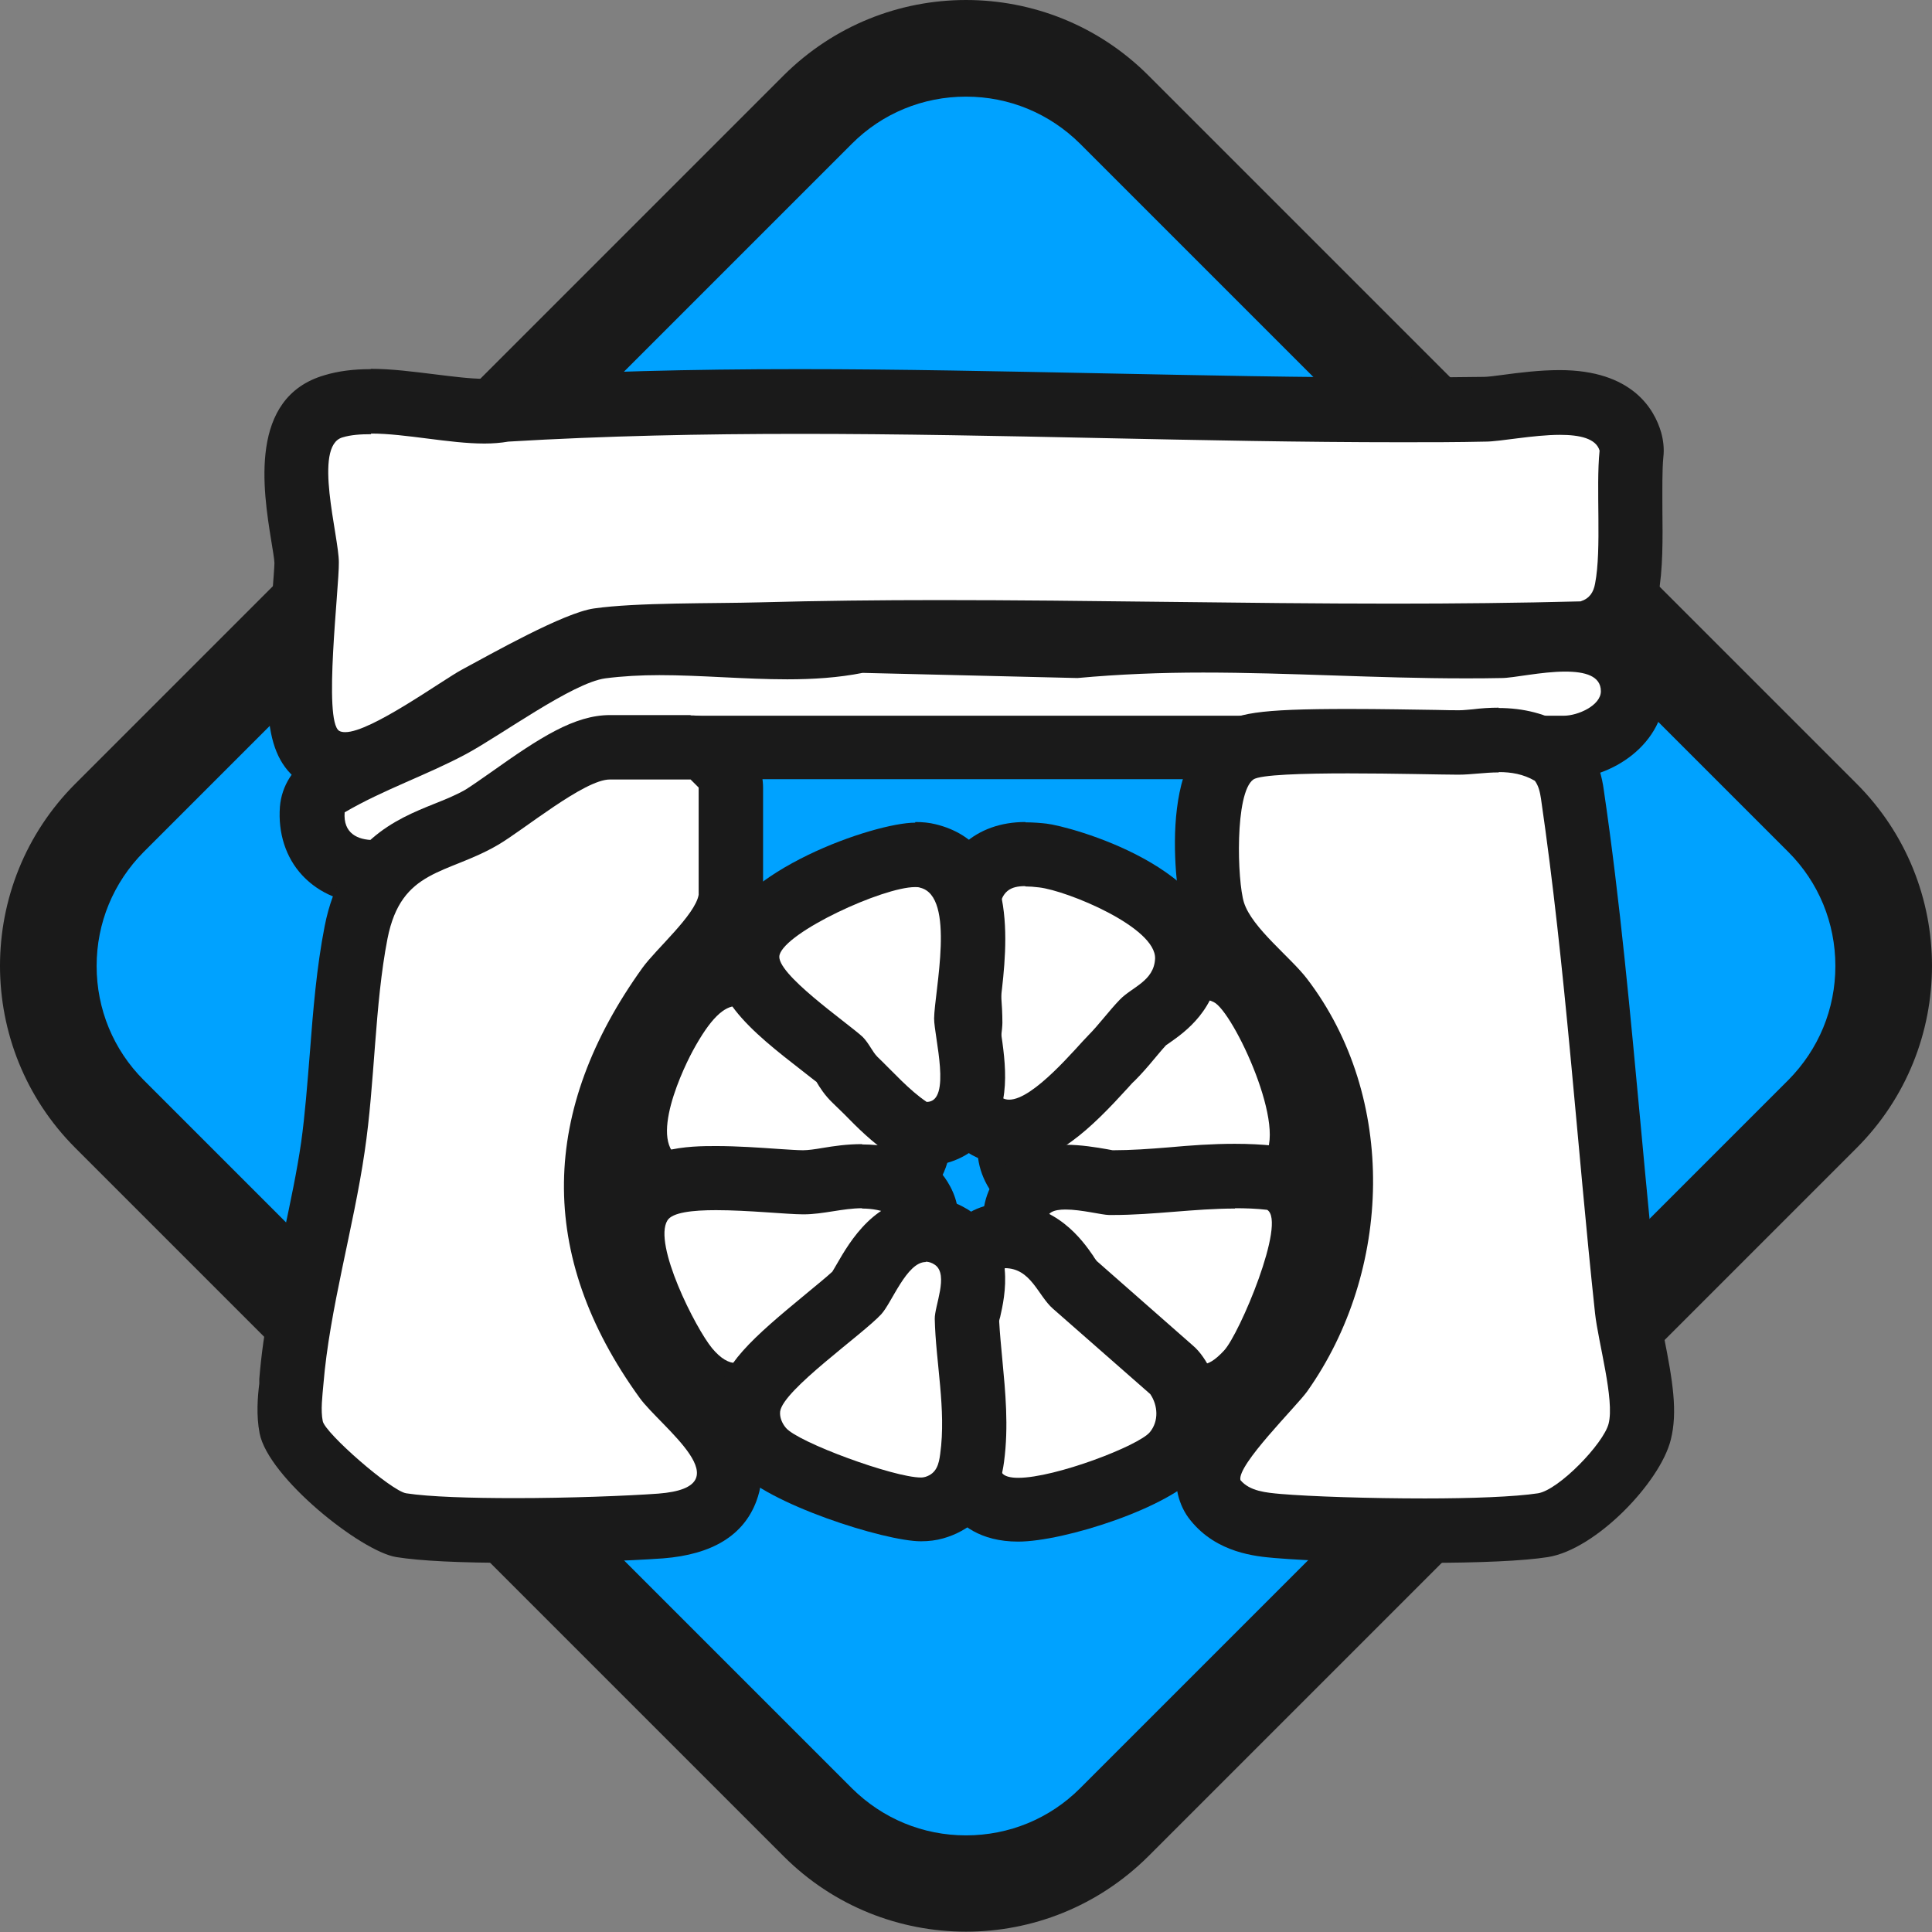 <?xml version="1.0" encoding="UTF-8"?><svg xmlns="http://www.w3.org/2000/svg" viewBox="0 0 59.98 59.98"><rect x="0" y="0" width="59.98" height="59.98" fill="#808080" stroke="none"/><path d="M29.99,58.48c-1.74,0-3.37-.68-4.6-1.9L3.4,34.59c-1.23-1.23-1.9-2.86-1.9-4.6s.68-3.37,1.9-4.6L25.39,3.4c1.23-1.23,2.86-1.9,4.6-1.9s3.37.68,4.6,1.9l21.99,21.99c2.53,2.53,2.53,6.66,0,9.19l-21.99,21.99c-1.23,1.23-2.86,1.9-4.6,1.9Z" style="fill:#00a2ff;"/><path d="M29.99,3c1.34,0,2.59.52,3.54,1.46l21.99,21.99c.94.94,1.46,2.2,1.46,3.54s-.52,2.59-1.46,3.54l-21.99,21.99c-.94.94-2.2,1.46-3.54,1.46s-2.59-.52-3.54-1.46L4.46,33.53c-.94-.94-1.46-2.2-1.46-3.54s.52-2.59,1.46-3.54L26.45,4.46c.94-.94,2.2-1.46,3.54-1.46M29.99,0c-2.05,0-4.09.78-5.66,2.34L2.34,24.33c-3.12,3.12-3.12,8.19,0,11.31l21.99,21.99c1.56,1.56,3.61,2.34,5.66,2.34s4.09-.78,5.66-2.34l21.99-21.99c3.12-3.12,3.12-8.19,0-11.31L35.65,2.34c-1.56-1.56-3.61-2.34-5.66-2.34h0Z" style="fill:#1a1a1a;"/><g id="b"><path d="M11.6,27.07c-.78,0-1.23-.31-1.47-.57-.23-.25-.49-.68-.43-1.36.03-.32.21-.62.49-.78.71-.42,1.45-.75,2.18-1.06.58-.25,1.12-.49,1.63-.77.32-.17.73-.44,1.19-.73,1.49-.94,2.61-1.62,3.47-1.73.53-.07,1.13-.11,1.82-.11s1.33.03,2.01.06c.65.03,1.31.06,1.96.06.86,0,1.54-.06,2.14-.18.07-.01.13-.02.2-.02,0,0,6.63.16,6.63.16,1.18-.11,2.47-.16,3.93-.16,1.36,0,2.74.05,4.08.09,1.32.04,2.69.09,4.02.09.38,0,.77,0,1.15-.01.11,0,.29-.03.51-.06.43-.06.98-.14,1.49-.14.76,0,1.31.18,1.68.54.28.28.43.66.43,1.06,0,1.13-1.27,1.76-2.15,1.76-.02,0-.08,0-.13,0h-29.22c-.69.38-1.38.74-2.07,1.1-1.01.53-2.06,1.08-3.05,1.65-.05.04-.13.11-.22.19-.29.25-.65.55-1.05.7-.4.14-.83.22-1.21.22Z" style="fill:#fff;"/><path d="M48.59,20.85c.61,0,1.11.13,1.11.61,0,.44-.71.76-1.15.76-.03,0-.07,0-.1,0h-29.5c-1.78.98-3.61,1.88-5.36,2.89-.26.15-.73.67-1.11.81-.26.09-.58.16-.87.16-.51,0-.96-.21-.91-.86,1.19-.7,2.56-1.16,3.77-1.81,1.08-.58,3.3-2.21,4.32-2.35.54-.07,1.11-.1,1.68-.1,1.29,0,2.65.13,3.97.13.8,0,1.59-.05,2.34-.2l6.67.16c1.3-.12,2.6-.17,3.9-.17,2.69,0,5.4.18,8.1.18.39,0,.78,0,1.17-.01.36,0,1.24-.2,1.97-.2M48.59,18.85c-.58,0-1.19.08-1.63.15-.17.02-.31.05-.41.05-.36,0-.73.01-1.11.01-1.32,0-2.68-.04-3.99-.09-1.34-.04-2.73-.09-4.11-.09-1.47,0-2.77.05-3.97.16l-6.55-.16s-.03,0-.05,0c-.13,0-.27.01-.4.04-.53.11-1.15.16-1.94.16-.61,0-1.24-.03-1.91-.06-.67-.03-1.37-.07-2.06-.07-.73,0-1.37.04-1.95.12-1.06.14-2.22.84-3.87,1.88-.44.28-.86.54-1.13.69-.47.26-1,.49-1.56.73-.75.33-1.52.67-2.28,1.12-.56.33-.93.91-.98,1.56-.06.81.18,1.57.69,2.12.38.41,1.07.89,2.21.89.63,0,1.19-.15,1.55-.28.58-.21,1.03-.6,1.36-.88.05-.04.09-.08.14-.12.96-.55,1.97-1.08,2.95-1.6.62-.33,1.25-.65,1.86-.99h28.9c.06,0,.12,0,.19,0,1.52,0,3.15-1.11,3.15-2.76,0-.67-.25-1.3-.72-1.77-.84-.84-2-.84-2.39-.84h0Z" style="fill:#1a1a1a;"/><path d="M33.97,37.14c-.31,0-.62,0-.92-.02-.46-.02-.89-.18-1.24-.45-.08-.06-.15-.13-.2-.21-.24-.34-.32-.74-.23-1.13.18-.76.92-1.14,1.51-1.45.13-.07.25-.13.33-.19.2-.17.58-.66.95-1.12,1.09-1.39,1.87-2.31,2.78-2.49.16-.03.29-.04.41-.04.33,0,.58.1.74.17.99.46,2.07,3.11,2.27,4.37.15.96-.01,1.67-.49,2.12-.19.17-.43.27-.68.27,0,0-.23,0-.23,0-.78,0-1.61.04-2.44.09-.87.04-1.74.09-2.57.09Z" style="fill:#fff;"/><path d="M37.36,31.03c.1,0,.2.02.32.08.6.28,2.37,4.04,1.51,4.85-.08,0-.15,0-.23,0-1.6,0-3.38.18-5,.18-.29,0-.58,0-.87-.02-.25-.01-.48-.09-.67-.24-.45-.64,1.05-1.1,1.43-1.42.81-.69,2.32-3.21,3.28-3.4.08-.02.15-.03.22-.03M37.36,29.03c-.25,0-.47.04-.6.06-1.34.27-2.33,1.52-3.37,2.85-.24.31-.6.76-.77.94-.06.03-.12.06-.19.1-.65.34-1.73.91-2.02,2.1-.16.67-.03,1.36.38,1.94.11.16.25.31.41.43.51.4,1.14.63,1.81.66.31.02.63.02.96.02.87,0,1.76-.05,2.62-.09.84-.04,1.64-.08,2.38-.08h.21s.01,0,.02,0c.51,0,.99-.19,1.36-.54.51-.47,1.06-1.38.8-3.01-.2-1.21-1.29-4.4-2.84-5.12-.39-.18-.77-.26-1.16-.26h0Z" style="fill:#1a1a1a;"/><path d="M31.33,35.14c-.56,0-1.05-.32-1.31-.85-.18-.37-.14-.75,0-1.81.04-.3.09-.59.09-.73,0-.4-.04-.81-.07-1.24-.07-.78-.13-1.58-.03-2.37.13-1.04.79-1.63,1.81-1.63.16,0,.34.01.54.04.69.08,4.59,1.28,4.49,3.27-.05.96-.71,1.43-1.11,1.7-.09.06-.18.12-.26.2-.15.16-.3.33-.44.5-.19.22-.37.44-.55.62-.05.05-.13.14-.22.24-.99,1.08-1.95,2.06-2.94,2.06Z" style="fill:#fff;"/><path d="M31.83,27.52c.13,0,.27.01.43.03.87.1,3.65,1.24,3.6,2.22-.04.69-.71.87-1.09,1.26-.34.35-.66.79-.98,1.11-.36.36-1.7,2-2.46,2-.17,0-.31-.08-.4-.28-.1-.2.19-1.7.19-2.11,0-1.11-.26-2.37-.11-3.48.08-.61.36-.76.82-.76M31.83,25.52h0c-1.53,0-2.6.96-2.8,2.5-.12.9-.04,1.8.03,2.59.04.42.07.81.07,1.16,0,.1-.04.34-.08.59-.15,1.1-.24,1.71.08,2.37.42.89,1.25,1.42,2.21,1.42,1.4,0,2.54-1.13,3.68-2.38.08-.09.15-.17.2-.21.22-.22.42-.45.61-.68.12-.14.24-.29.37-.43.04-.03.09-.06.13-.09.44-.31,1.46-1.02,1.54-2.47.15-2.96-4.68-4.24-5.38-4.32-.17-.02-.41-.04-.65-.04h0Z" style="fill:#1a1a1a;"/><path d="M22.66,37.12c-.5,0-.94-.03-1.36-.08-.61-.08-1.1-.41-1.36-.93-.63-1.24.28-3.19.7-3.97.48-.89,1.17-1.91,2.25-1.91.88,0,1.47.65,2.09,1.34.2.22.41.45.65.68.23.22.46.47.7.72.29.31.59.63.88.88.04.03.11.06.18.09.36.18.96.49,1.11,1.18.07.3.06.77-.35,1.28-.18.23-.46.37-.75.38-.62.02-1.28.08-1.96.15-.91.09-1.86.18-2.78.18Z" style="fill:#fff;"/><path d="M22.88,31.23c.62,0,1.17.9,2.04,1.74.53.51,1.08,1.17,1.61,1.64.36.32,1.38.47.82,1.18-1.46.05-3.16.33-4.7.33-.42,0-.83-.02-1.23-.07-1.43-.19-.34-2.63.09-3.43.55-1.01.97-1.39,1.37-1.39M22.88,29.23h0c-1.81,0-2.77,1.77-3.13,2.44-.62,1.14-1.53,3.3-.71,4.9.41.81,1.19,1.34,2.12,1.46.46.06.94.09,1.49.09.96,0,1.93-.09,2.87-.18.68-.06,1.32-.13,1.9-.15.59-.02,1.14-.3,1.5-.76.68-.87.63-1.7.54-2.12-.25-1.15-1.22-1.64-1.64-1.86-.02-.01-.04-.02-.06-.03-.22-.2-.47-.47-.73-.74-.24-.26-.49-.52-.73-.75-.22-.21-.42-.43-.6-.64-.67-.74-1.51-1.67-2.83-1.67h0Z" style="fill:#1a1a1a;"/><path d="M22.87,43.32c-.56,0-1.08-.28-1.53-.82-.26-.31-2.39-3.64-1.48-5.13.43-.7,1.39-.8,2.36-.8.62,0,1.31.05,1.87.09.35.02.65.05.83.05.26,0,.51-.04.76-.08.32-.05.69-.11,1.08-.11.48,0,.92.09,1.33.27.17.07.31.19.41.34.72,1.02-.47,1.88-.91,2.21-.08.06-.16.11-.21.16-.22.23-.51.57-.82.93-.74.86-1.57,1.83-2.28,2.35-.35.26-.84.55-1.41.55Z" style="fill:#fff;"/><path d="M26.76,37.52c.31,0,.61.05.93.19.21.3-.8.85-1.01,1.07-.81.86-2.09,2.53-2.99,3.18-.31.23-.57.36-.82.36s-.49-.14-.76-.46c-.52-.63-1.84-3.24-1.39-3.97.15-.25.78-.32,1.51-.32,1,0,2.21.13,2.7.13,0,0,.01,0,.02,0,.61,0,1.21-.19,1.82-.19M26.76,35.52h0c-.47,0-.87.06-1.23.12-.23.04-.45.07-.6.07h0c-.17,0-.44-.02-.76-.04-.57-.04-1.28-.09-1.94-.09-.79,0-2.43,0-3.21,1.27-1.4,2.28,1.53,6.26,1.56,6.29.81.97,1.7,1.18,2.3,1.18.87,0,1.56-.42,2-.74.8-.58,1.64-1.56,2.45-2.5.27-.32.53-.61.75-.85.03-.02.07-.05.11-.08,2.12-1.54,1.62-2.91,1.14-3.59-.21-.29-.49-.53-.82-.67-.54-.24-1.11-.36-1.74-.36h0Z" style="fill:#1a1a1a;"/><path d="M37.3,43.36c-.59,0-1.03-.34-1.39-.61-.76-.58-1.38-1.37-1.94-2.08-.36-.46-.71-.9-1.02-1.19-.01,0-.08-.03-.15-.06-.34-.16-.91-.44-1.2-1.05-.03-.07-.06-.14-.07-.22-.09-.41,0-.8.25-1.1.28-.35.71-.52,1.29-.52.39,0,.81.07,1.12.13.11.02.21.04.27.04h.09c.59,0,1.18-.05,1.81-.1.64-.05,1.3-.1,1.97-.1.37,0,.73.02,1.1.06.15.02.29.06.42.14.19.12.52.4.6.99.18,1.32-1.19,4.34-1.73,4.92-.32.35-.78.75-1.43.75Z" style="fill:#fff;"/><path d="M38.34,37.51c.33,0,.66.01,1,.05.61.37-.86,3.86-1.34,4.37-.28.3-.49.43-.7.43-.23,0-.46-.16-.78-.4-1.13-.86-2-2.39-2.88-3.2-.25-.24-.9-.35-1.12-.8-.07-.32.2-.41.56-.41.49,0,1.14.17,1.35.17.04,0,.08,0,.13,0,1.26,0,2.52-.2,3.78-.2M38.34,35.51c-.71,0-1.39.05-2.05.11-.61.05-1.18.09-1.73.09h-.02s-.1-.02-.16-.03c-.34-.06-.82-.14-1.29-.14-1.11,0-1.74.48-2.07.89-.43.53-.6,1.24-.45,1.93.03.15.08.3.15.44.44.94,1.27,1.33,1.67,1.53,0,0,0,0,.01,0,.23.24.51.59.8.96.59.75,1.26,1.6,2.12,2.26.4.3,1.07.81,1.99.81,1.17,0,1.92-.8,2.16-1.07.66-.71,2.22-4.02,1.99-5.73-.1-.73-.48-1.34-1.07-1.7-.25-.16-.54-.26-.84-.29-.38-.04-.78-.06-1.21-.06h0Z" style="fill:#1a1a1a;"/><path d="M31.6,46.87c-.61,0-1.05-.19-1.32-.58-.25-.36-.31-.75-.27-3.03,0-.21,0-.37,0-.47,0-.62-.03-1.2-.05-1.79-.01-.36-.03-.72-.04-1.1-.09-.62.14-1.08.69-1.39.13-.08.29-.12.44-.13.02,0,.11,0,.13,0,1.08,0,1.61.75,1.92,1.2.08.12.18.25.23.3l3.01,2.65c.06.05.12.12.16.18.51.74.49,1.72-.06,2.38-.63.77-3.6,1.78-4.86,1.78Z" style="fill:#fff;"/><path d="M31.19,39.37c.82,0,1.03.85,1.5,1.26l3.02,2.65c.24.35.27.84-.01,1.18-.34.42-2.94,1.42-4.09,1.42-.25,0-.43-.05-.5-.15-.16-.23-.08-2.43-.08-2.93,0-1-.06-1.9-.09-2.91,0-.23-.11-.32.19-.49.02,0,.05,0,.07,0M31.19,37.37c-.06,0-.12,0-.19,0-.31.02-.61.11-.88.26-.89.51-1.32,1.36-1.19,2.35.01.36.02.7.04,1.04.02.58.05,1.15.05,1.76,0,.1,0,.26,0,.46-.04,2.36,0,2.97.45,3.62.32.46.95,1,2.14,1,1.42,0,4.74-1.06,5.63-2.14.83-1.01.88-2.48.11-3.59-.09-.13-.2-.26-.32-.36l-2.98-2.62s-.08-.1-.11-.16c-.34-.49-1.14-1.63-2.74-1.63h0Z" style="fill:#1a1a1a;"/><path d="M28.59,46.86c-.99,0-4.29-1.12-4.95-1.89-.32-.37-.47-.84-.41-1.29.1-.75.81-1.41,2.42-2.72.39-.32.82-.68.97-.84.06-.08.13-.21.22-.36.39-.67.92-1.59,1.9-1.59.31,0,.61.1.87.29.83.6.59,1.65.46,2.21-.02.11-.05.21-.06.29.01.43.06.9.11,1.38.09.95.19,1.93.06,2.92-.04.31-.17,1.25-1.17,1.54-.13.04-.26.05-.42.05Z" style="fill:#fff;"/><path d="M28.74,39.17c.09,0,.19.03.29.1.43.31-.02,1.28-.01,1.68.03,1.34.36,2.81.17,4.18-.04.32-.11.61-.46.72-.04.01-.08.02-.14.02-.84,0-3.81-1.09-4.19-1.54-.12-.14-.2-.33-.18-.51.09-.67,2.56-2.39,3.14-3.02.33-.36.79-1.62,1.38-1.62M28.74,37.17h0c-1.56,0-2.35,1.36-2.77,2.09-.05.08-.09.16-.13.22-.16.15-.54.46-.83.7-1.66,1.37-2.61,2.2-2.77,3.36-.1.73.13,1.49.64,2.08.92,1.06,4.58,2.23,5.71,2.23.25,0,.48-.03.69-.09.75-.21,1.68-.8,1.89-2.37.15-1.11.04-2.2-.05-3.16-.04-.43-.08-.84-.1-1.21,0-.04.02-.09.03-.13.14-.62.52-2.26-.85-3.24-.44-.31-.94-.48-1.46-.48h0Z" style="fill:#1a1a1a;"/><path d="M28.76,35.21c-.19,0-.39-.06-.55-.17-.49-.33-.9-.75-1.3-1.15-.12-.12-.24-.24-.36-.36-.16-.16-.27-.32-.35-.46-.03-.05-.08-.13-.1-.15-.1-.1-.31-.25-.55-.44-1.61-1.26-2.57-2.09-2.31-3.09.37-1.4,4.04-2.85,5.18-2.85.14,0,.27.01.4.04,1.72.42,1.45,2.78,1.27,4.34-.03.29-.07.54-.07.69,0,.11.03.28.06.49.14.93.3,1.98-.27,2.64-.26.3-.62.46-1.02.46h-.02Z" style="fill:#fff;"/><path d="M28.41,27.54c.06,0,.11,0,.16.02,1.11.27.44,3.23.43,4.06,0,.56.56,2.59-.23,2.59,0,0,0,0,0,0-.55-.37-1.03-.92-1.53-1.4-.16-.16-.26-.42-.46-.62-.49-.45-2.72-1.98-2.58-2.54.19-.72,3.21-2.11,4.21-2.11M28.41,25.54h0c-1.26,0-5.59,1.49-6.14,3.6-.45,1.7,1.06,2.88,2.67,4.13.16.13.31.24.41.32h0c.1.17.25.41.5.65.12.11.23.23.35.34.41.42.88.89,1.45,1.27.32.22.71.34,1.1.34h0c.71,0,1.36-.3,1.81-.81.87-1.01.66-2.35.5-3.44-.02-.14-.04-.26-.05-.36,0-.11.04-.37.06-.56.2-1.68.56-4.8-2.02-5.43-.2-.05-.41-.07-.63-.07h0Z" style="fill:#1a1a1a;"/><path d="M10.72,23.72c-.27,0-.51-.07-.72-.2-.77-.48-.81-1.49-.55-4.96.04-.5.07-.91.07-1.11,0-.14-.06-.51-.11-.84-.24-1.5-.58-3.56.94-4.01.33-.1.72-.15,1.17-.15.59,0,1.24.08,1.86.16.57.07,1.17.15,1.65.15.21,0,.4-.01.54-.04.04,0,.09-.01.13-.02,2.73-.16,5.71-.24,9.11-.24,3.13,0,6.3.07,9.38.13,3.06.06,6.21.13,9.31.13.86,0,1.73,0,2.59-.02.16,0,.4-.04.68-.07.49-.06,1.09-.14,1.65-.14,1.52,0,2.03.66,2.19,1.21.04.12.05.26.04.38-.05.46-.04,1.1-.04,1.72,0,.88.02,1.79-.11,2.49-.16.88-.76,1.2-1.11,1.32-.09.03-.19.05-.29.05-1.77.05-3.68.07-5.83.07-2.36,0-4.71-.03-7.07-.06-2.35-.03-4.7-.06-7.05-.06-2.04,0-3.85.02-5.53.07-.38.01-.83.02-1.31.02-1.25.02-2.81.03-3.73.16-.64.09-2.64,1.18-3.4,1.59l-.37.2c-.14.08-.39.24-.68.43-1.48.96-2.59,1.64-3.42,1.64Z" style="fill:#fff;"/><path d="M11.52,13.46c1.07,0,2.42.31,3.52.31.26,0,.51-.02.74-.06,3.01-.18,6.03-.24,9.05-.24,6.23,0,12.47.26,18.68.26.87,0,1.74,0,2.61-.02.45,0,1.48-.21,2.31-.21.61,0,1.12.11,1.23.49-.12,1.17.07,3.05-.14,4.13-.05.27-.17.46-.45.55-1.93.05-3.87.07-5.81.07-4.7,0-9.41-.11-14.11-.11-1.85,0-3.71.02-5.56.07-1.45.04-3.82,0-5.15.19-.93.13-3.17,1.4-4.1,1.9-.6.32-2.82,1.94-3.62,1.94-.07,0-.14-.01-.19-.04-.5-.31,0-4.44-.01-5.23,0-.83-.81-3.61.11-3.88.26-.08.56-.1.89-.1M11.52,11.46c-.55,0-1.02.06-1.45.19-2.36.69-1.9,3.58-1.65,5.13.04.25.1.59.1.7,0,.12-.04.61-.07,1.01-.26,3.47-.32,5.05,1.01,5.88.37.23.8.35,1.25.35,1.1,0,2.28-.71,3.96-1.8.22-.14.52-.34.61-.39l.37-.2c.62-.34,2.5-1.36,3.08-1.48.83-.11,2.36-.13,3.58-.15.48,0,.94-.01,1.33-.02,1.68-.04,3.48-.07,5.51-.07,2.34,0,4.72.03,7.03.06,2.32.03,4.72.06,7.08.06,2.16,0,4.08-.02,5.86-.07.2,0,.39-.04.58-.1.94-.31,1.59-1.07,1.78-2.08.15-.79.14-1.75.13-2.68,0-.59-.01-1.21.03-1.61.03-.26,0-.52-.07-.77-.21-.72-.9-1.93-3.15-1.93-.62,0-1.26.08-1.78.15-.2.03-.48.06-.56.06-.86.01-1.71.02-2.58.02-3.08,0-6.24-.07-9.29-.13-3.08-.06-6.26-.13-9.4-.13-3.42,0-6.42.08-9.17.25-.09,0-.18.02-.27.03-.05,0-.15.02-.35.02-.42,0-.96-.07-1.53-.14-.66-.08-1.33-.17-1.99-.17h0Z" style="fill:#1a1a1a;"/><path d="M44.26,47.52c-1.67,0-3.55-.06-4.57-.15-.52-.04-1.38-.11-1.94-.8-.09-.12-.16-.26-.2-.4-.18-.76.36-1.46,1.72-2.97.23-.26.43-.47.51-.58,2.48-3.5,2.49-8.39.02-11.63-.14-.18-.38-.42-.63-.68-.59-.59-1.25-1.26-1.49-2.01-.16-.5-.6-4.03.67-4.93.33-.23.73-.38,3.52-.38.98,0,2,.02,2.71.03,0,0,.71.01.71.01.18,0,.35-.02.53-.03.24-.02.48-.04.72-.04.62,0,1.15.13,1.62.41.12.07.22.16.3.27.25.34.33.72.38,1,.5,3.45.83,6.98,1.14,10.4.17,1.88.35,3.76.55,5.63.03.27.1.63.18,1.02.24,1.2.39,2.09.22,2.76-.25.97-1.93,2.73-3,2.9-.89.14-2.48.17-3.66.17Z" style="fill:#fff;"/><path d="M46.54,23.97c.37,0,.75.06,1.11.27.12.16.16.36.19.55.77,5.28,1.11,10.68,1.68,15.99.1.9.61,2.68.42,3.42-.16.62-1.54,2.05-2.19,2.16-.72.11-2.08.16-3.51.16-1.72,0-3.55-.06-4.49-.14-.43-.04-.95-.08-1.24-.43-.11-.47,1.74-2.29,2.07-2.75,2.65-3.74,2.81-9.13,0-12.81-.51-.67-1.71-1.58-1.96-2.37-.21-.67-.29-3.4.29-3.82.21-.15,1.54-.19,2.94-.19,1.42,0,2.92.04,3.41.04,0,0,.02,0,.02,0,.4,0,.81-.07,1.24-.07M46.54,21.97c-.3,0-.57.02-.81.05-.14.01-.28.03-.42.03-.16,0-.4,0-.71-.01-.71-.01-1.74-.03-2.73-.03-2.85,0-3.5.13-4.1.56-2.04,1.44-1.06,6-1.05,6.05.31.98,1.06,1.74,1.73,2.41.21.21.45.45.54.58,2.21,2.9,2.19,7.29-.04,10.44-.07.1-.24.28-.43.49-1.31,1.46-2.26,2.52-1.95,3.86.07.29.2.57.39.8.82,1.02,2.04,1.12,2.62,1.17,1.05.09,2.97.15,4.66.15s3.06-.06,3.82-.18c1.49-.24,3.48-2.32,3.81-3.64.22-.87.06-1.83-.21-3.19-.07-.36-.14-.72-.17-.93-.2-1.86-.38-3.77-.55-5.61-.32-3.43-.64-6.98-1.15-10.45-.05-.37-.17-.93-.57-1.46-.16-.22-.36-.4-.59-.53-.63-.37-1.32-.55-2.12-.55h0Z" style="fill:#1a1a1a;"/><path d="M15.97,47.52c-1.64,0-2.82-.06-3.52-.17-.79-.12-3.25-2.2-3.41-3.04-.08-.43-.04-.89-.01-1.27v-.15c.13-1.44.45-2.94.75-4.39.21-1.01.42-1.96.55-2.89.13-.9.21-1.9.28-2.86.1-1.28.2-2.6.44-3.81.42-2.11,1.68-2.61,2.78-3.06.37-.15.75-.3,1.12-.52.22-.13.52-.34.86-.58,1.35-.96,2.3-1.58,3.11-1.58h2.5c.27,0,.52.11.71.29l.25.25c.19.19.29.44.29.71v3.33c0,.06,0,.12-.02.18-.13.71-.76,1.4-1.37,2.06-.21.23-.41.44-.54.61-2.99,4.16-3.02,8.15-.09,12.19.1.14.33.37.55.6.81.83,1.73,1.77,1.33,2.82-.38,1-1.62,1.1-2.03,1.13-1.08.08-2.95.14-4.55.14Z" style="fill:#fff;"/><path d="M21.44,24.2l.25.25v3.33c-.11.63-1.32,1.68-1.74,2.26-3.17,4.41-3.31,8.91-.09,13.36.66.91,3.28,2.76.58,2.97-.96.07-2.77.14-4.47.14-1.36,0-2.65-.04-3.36-.15-.46-.07-2.52-1.87-2.59-2.24-.07-.34-.01-.79.02-1.14.19-2.33.94-4.88,1.28-7.22.32-2.14.31-4.57.71-6.62.43-2.18,1.84-1.98,3.43-2.91.79-.46,2.68-2.03,3.47-2.03h2.5M21.44,22.2h-2.5c-1.11,0-2.18.7-3.69,1.77-.31.22-.63.44-.79.54-.31.18-.64.31-.99.45-1.14.46-2.87,1.15-3.39,3.79-.25,1.27-.36,2.62-.46,3.93-.08.99-.15,1.92-.27,2.78-.13.9-.33,1.84-.54,2.83-.31,1.48-.64,3.01-.76,4.52v.14c-.05.41-.1.98.01,1.55.27,1.37,3.14,3.66,4.24,3.84.75.12,1.98.18,3.67.18s3.52-.06,4.62-.14c1.52-.12,2.49-.71,2.89-1.77.62-1.65-.68-2.99-1.55-3.88-.16-.16-.39-.4-.45-.49-2.68-3.7-2.65-7.2.1-11.02.07-.09.29-.34.46-.52.71-.77,1.44-1.56,1.62-2.56.02-.12.03-.23.03-.35v-3.33c0-.53-.21-1.04-.59-1.41l-.25-.25c-.38-.38-.88-.59-1.41-.59h0Z" style="fill:#1a1a1a;"/></g></svg>